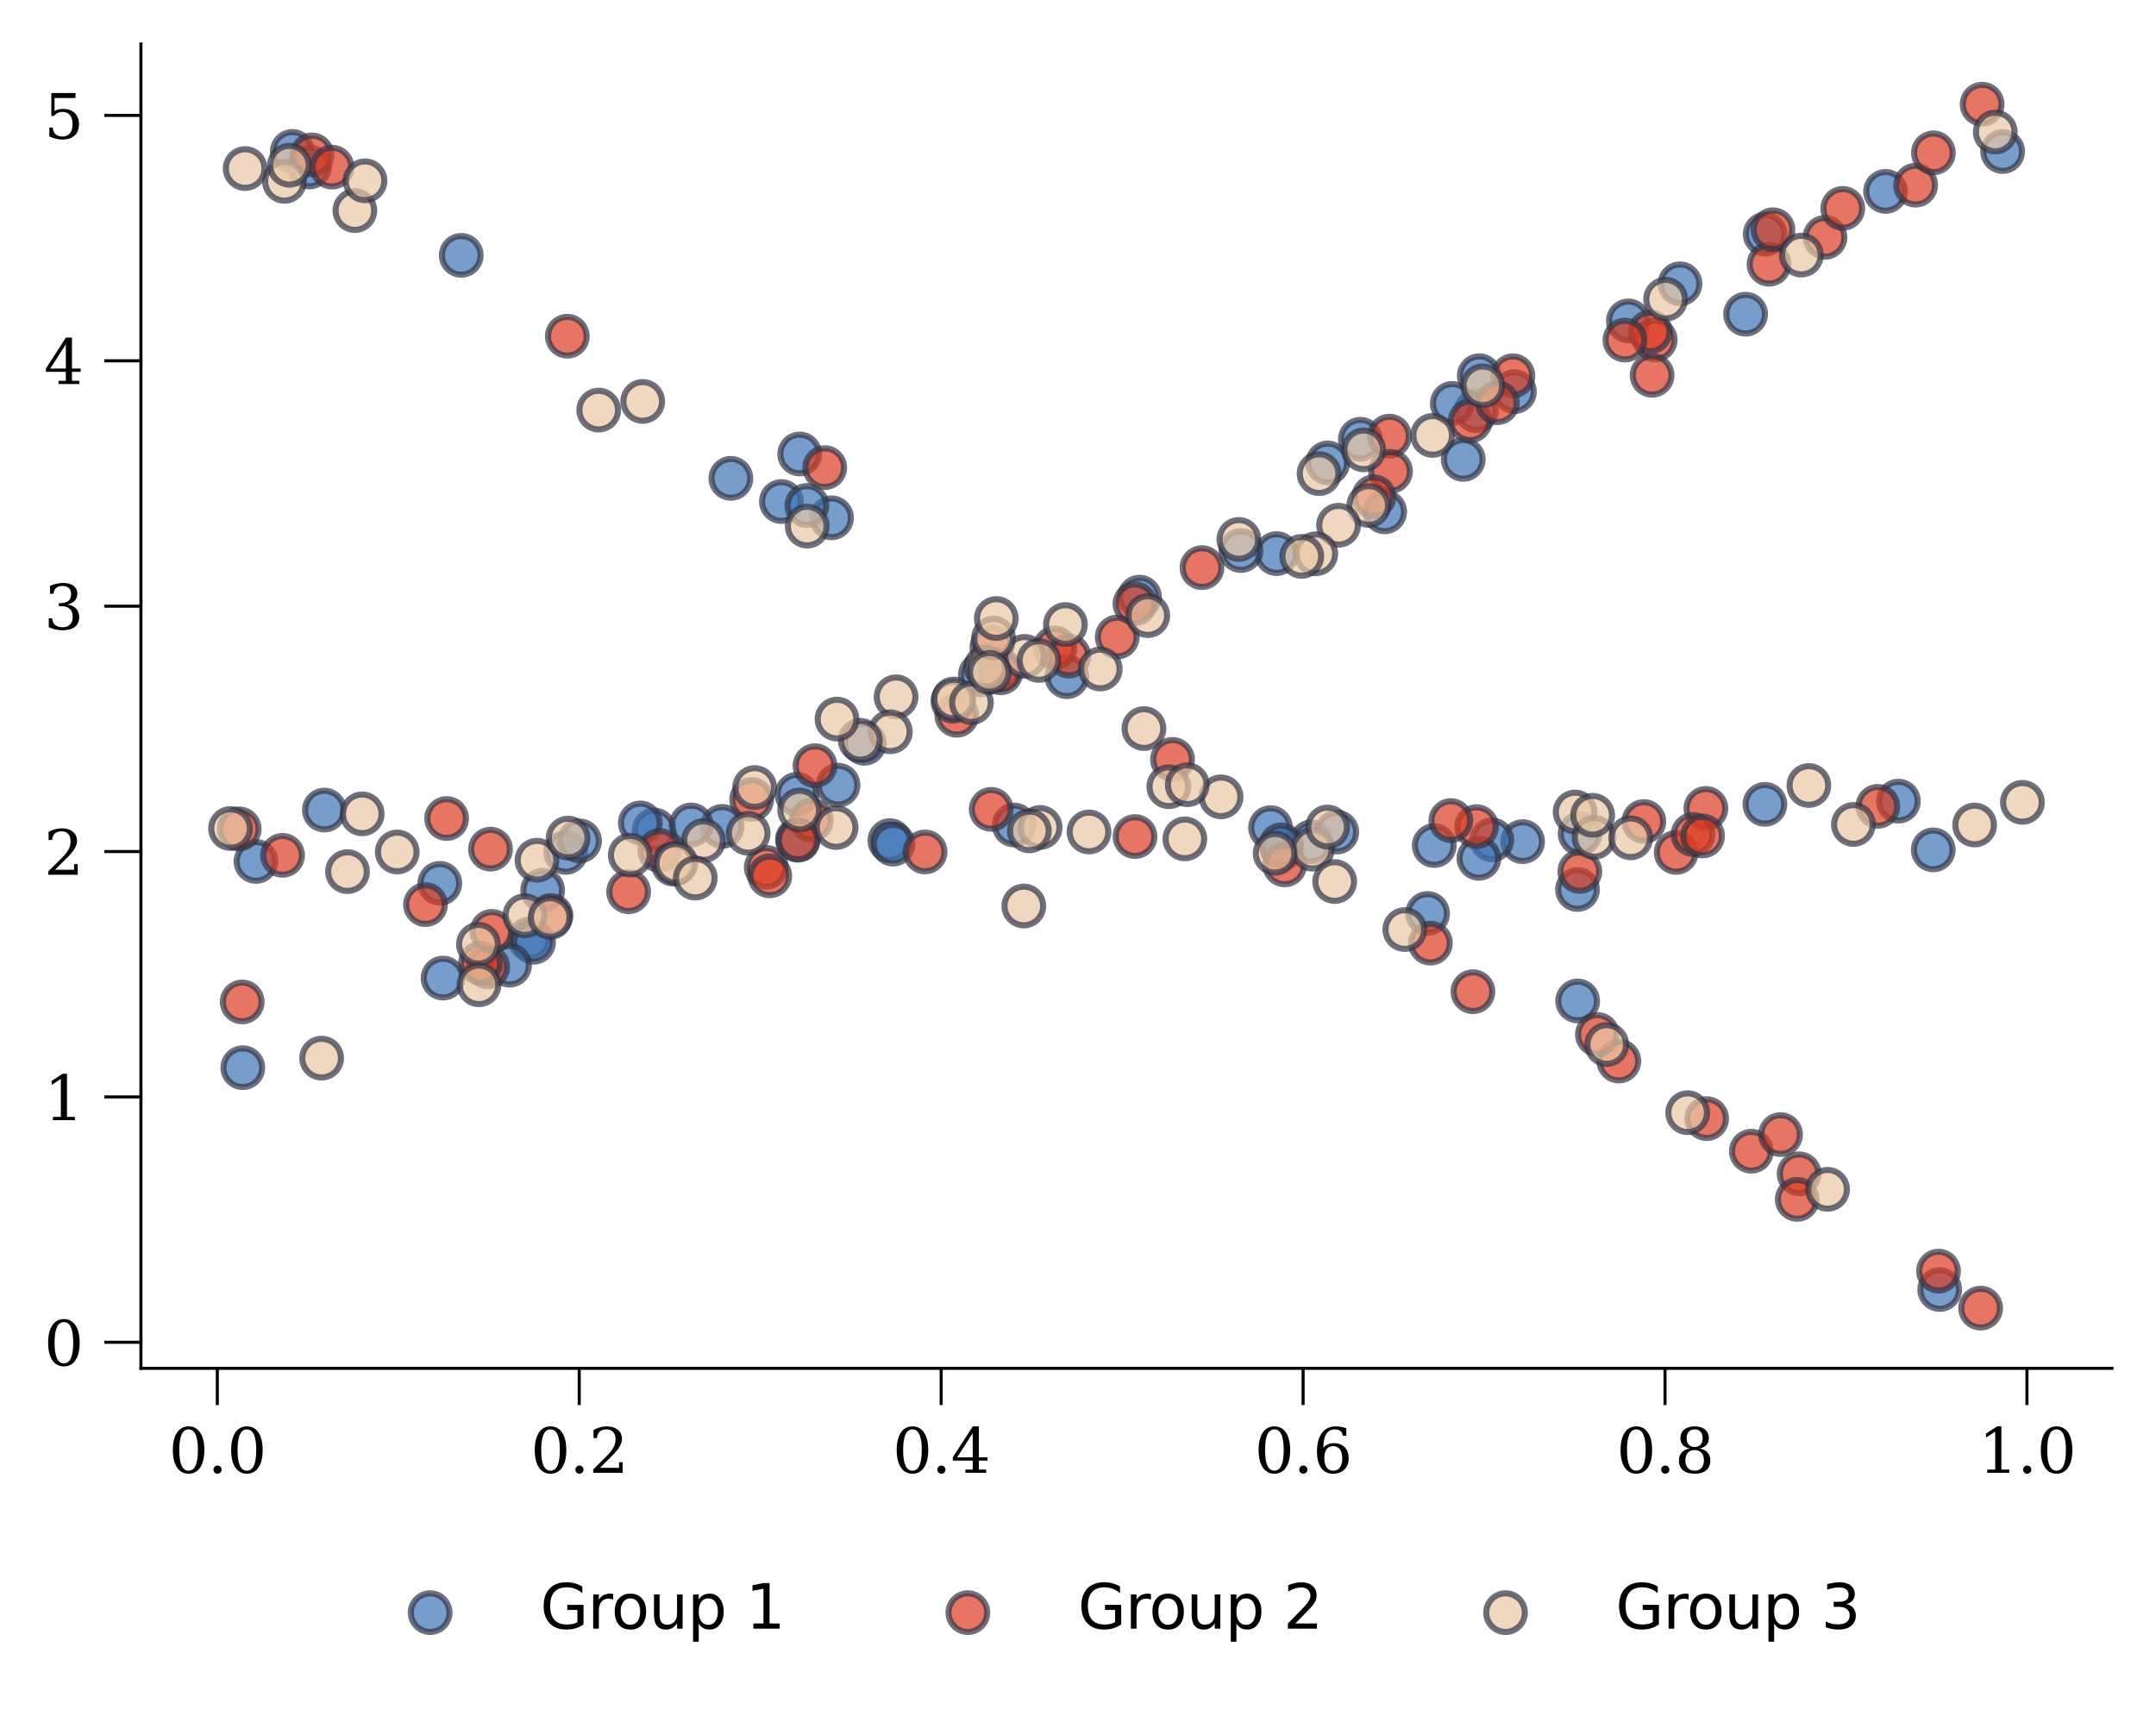 <?xml version="1.0" encoding="utf-8" standalone="no"?>
<!DOCTYPE svg PUBLIC "-//W3C//DTD SVG 1.1//EN"
  "http://www.w3.org/Graphics/SVG/1.1/DTD/svg11.dtd">
<svg xmlns:xlink="http://www.w3.org/1999/xlink" width="352.772pt" height="279.792pt" viewBox="0 0 352.772 279.792" xmlns="http://www.w3.org/2000/svg" version="1.1">
 <defs>
  <style type="text/css">*{stroke-linejoin: round; stroke-linecap: butt}</style>
 </defs>
 <g id="figure_1">
  <g id="patch_1">
   <path d="M 0 279.792 
L 352.772 279.792 
L 352.772 0 
L 0 0 
z
" style="fill: #ffffff"/>
  </g>
  <g id="axes_1">
   <g id="patch_2">
    <path d="M 23.062 223.909 
L 345.572 223.909 
L 345.572 7.2 
L 23.062 7.2 
z
" style="fill: #ffffff"/>
   </g>
   <g id="PathCollection_1">
    <defs>
     <path id="m7d9bb4c8de" d="M 0 3.162 
C 0.839 3.162 1.643 2.829 2.236 2.236 
C 2.829 1.643 3.162 0.839 3.162 0 
C 3.162 -0.839 2.829 -1.643 2.236 -2.236 
C 1.643 -2.829 0.839 -3.162 0 -3.162 
C -0.839 -3.162 -1.643 -2.829 -2.236 -2.236 
C -2.829 -1.643 -3.162 -0.839 -3.162 0 
C -3.162 0.839 -2.829 1.643 -2.236 2.236 
C -1.643 2.829 -0.839 3.162 0 3.162 
z
" style="stroke: #333446; stroke-opacity: 0.7"/>
    </defs>
    <g clip-path="url(#p793e71a69a)">
     <use xlink:href="#m7d9bb4c8de" x="39.728" y="174.714" style="fill: #3d74b6; fill-opacity: 0.7; stroke: #333446; stroke-opacity: 0.7"/>
     <use xlink:href="#m7d9bb4c8de" x="241.573" y="67.212" style="fill: #3d74b6; fill-opacity: 0.7; stroke: #333446; stroke-opacity: 0.7"/>
     <use xlink:href="#m7d9bb4c8de" x="88.792" y="145.679" style="fill: #3d74b6; fill-opacity: 0.7; stroke: #333446; stroke-opacity: 0.7"/>
     <use xlink:href="#m7d9bb4c8de" x="86.664" y="153.622" style="fill: #3d74b6; fill-opacity: 0.7; stroke: #333446; stroke-opacity: 0.7"/>
     <use xlink:href="#m7d9bb4c8de" x="107.04" y="135.809" style="fill: #3d74b6; fill-opacity: 0.7; stroke: #333446; stroke-opacity: 0.7"/>
     <use xlink:href="#m7d9bb4c8de" x="130.402" y="129.968" style="fill: #3d74b6; fill-opacity: 0.7; stroke: #333446; stroke-opacity: 0.7"/>
     <use xlink:href="#m7d9bb4c8de" x="141.415" y="121.626" style="fill: #3d74b6; fill-opacity: 0.7; stroke: #333446; stroke-opacity: 0.7"/>
     <use xlink:href="#m7d9bb4c8de" x="242.048" y="61.479" style="fill: #3d74b6; fill-opacity: 0.7; stroke: #333446; stroke-opacity: 0.7"/>
     <use xlink:href="#m7d9bb4c8de" x="274.888" y="46.439" style="fill: #3d74b6; fill-opacity: 0.7; stroke: #333446; stroke-opacity: 0.7"/>
     <use xlink:href="#m7d9bb4c8de" x="288.828" y="38.315" style="fill: #3d74b6; fill-opacity: 0.7; stroke: #333446; stroke-opacity: 0.7"/>
     <use xlink:href="#m7d9bb4c8de" x="208.878" y="90.586" style="fill: #3d74b6; fill-opacity: 0.7; stroke: #333446; stroke-opacity: 0.7"/>
     <use xlink:href="#m7d9bb4c8de" x="308.523" y="31.319" style="fill: #3d74b6; fill-opacity: 0.7; stroke: #333446; stroke-opacity: 0.7"/>
     <use xlink:href="#m7d9bb4c8de" x="118.165" y="135.23" style="fill: #3d74b6; fill-opacity: 0.7; stroke: #333446; stroke-opacity: 0.7"/>
     <use xlink:href="#m7d9bb4c8de" x="237.631" y="66.01" style="fill: #3d74b6; fill-opacity: 0.7; stroke: #333446; stroke-opacity: 0.7"/>
     <use xlink:href="#m7d9bb4c8de" x="137.126" y="128.478" style="fill: #3d74b6; fill-opacity: 0.7; stroke: #333446; stroke-opacity: 0.7"/>
     <use xlink:href="#m7d9bb4c8de" x="266.439" y="52.513" style="fill: #3d74b6; fill-opacity: 0.7; stroke: #333446; stroke-opacity: 0.7"/>
     <use xlink:href="#m7d9bb4c8de" x="87.295" y="154.193" style="fill: #3d74b6; fill-opacity: 0.7; stroke: #333446; stroke-opacity: 0.7"/>
     <use xlink:href="#m7d9bb4c8de" x="247.793" y="64.088" style="fill: #3d74b6; fill-opacity: 0.7; stroke: #333446; stroke-opacity: 0.7"/>
     <use xlink:href="#m7d9bb4c8de" x="239.421" y="75.17" style="fill: #3d74b6; fill-opacity: 0.7; stroke: #333446; stroke-opacity: 0.7"/>
     <use xlink:href="#m7d9bb4c8de" x="222.587" y="71.88" style="fill: #3d74b6; fill-opacity: 0.7; stroke: #333446; stroke-opacity: 0.7"/>
     <use xlink:href="#m7d9bb4c8de" x="217.24" y="75.756" style="fill: #3d74b6; fill-opacity: 0.7; stroke: #333446; stroke-opacity: 0.7"/>
     <use xlink:href="#m7d9bb4c8de" x="83.379" y="157.935" style="fill: #3d74b6; fill-opacity: 0.7; stroke: #333446; stroke-opacity: 0.7"/>
     <use xlink:href="#m7d9bb4c8de" x="113.098" y="134.992" style="fill: #3d74b6; fill-opacity: 0.7; stroke: #333446; stroke-opacity: 0.7"/>
     <use xlink:href="#m7d9bb4c8de" x="285.622" y="51.413" style="fill: #3d74b6; fill-opacity: 0.7; stroke: #333446; stroke-opacity: 0.7"/>
     <use xlink:href="#m7d9bb4c8de" x="186.453" y="97.719" style="fill: #3d74b6; fill-opacity: 0.7; stroke: #333446; stroke-opacity: 0.7"/>
     <use xlink:href="#m7d9bb4c8de" x="72.494" y="160.048" style="fill: #3d74b6; fill-opacity: 0.7; stroke: #333446; stroke-opacity: 0.7"/>
     <use xlink:href="#m7d9bb4c8de" x="327.682" y="24.796" style="fill: #3d74b6; fill-opacity: 0.7; stroke: #333446; stroke-opacity: 0.7"/>
     <use xlink:href="#m7d9bb4c8de" x="226.567" y="83.753" style="fill: #3d74b6; fill-opacity: 0.7; stroke: #333446; stroke-opacity: 0.7"/>
     <use xlink:href="#m7d9bb4c8de" x="203.049" y="90.089" style="fill: #3d74b6; fill-opacity: 0.7; stroke: #333446; stroke-opacity: 0.7"/>
     <use xlink:href="#m7d9bb4c8de" x="119.589" y="78.274" style="fill: #3d74b6; fill-opacity: 0.7; stroke: #333446; stroke-opacity: 0.7"/>
     <use xlink:href="#m7d9bb4c8de" x="136.057" y="84.734" style="fill: #3d74b6; fill-opacity: 0.7; stroke: #333446; stroke-opacity: 0.7"/>
     <use xlink:href="#m7d9bb4c8de" x="127.851" y="82.07" style="fill: #3d74b6; fill-opacity: 0.7; stroke: #333446; stroke-opacity: 0.7"/>
     <use xlink:href="#m7d9bb4c8de" x="233.587" y="149.48" style="fill: #3d74b6; fill-opacity: 0.7; stroke: #333446; stroke-opacity: 0.7"/>
     <use xlink:href="#m7d9bb4c8de" x="132.028" y="82.715" style="fill: #3d74b6; fill-opacity: 0.7; stroke: #333446; stroke-opacity: 0.7"/>
     <use xlink:href="#m7d9bb4c8de" x="258.138" y="163.795" style="fill: #3d74b6; fill-opacity: 0.7; stroke: #333446; stroke-opacity: 0.7"/>
     <use xlink:href="#m7d9bb4c8de" x="174.569" y="110.735" style="fill: #3d74b6; fill-opacity: 0.7; stroke: #333446; stroke-opacity: 0.7"/>
     <use xlink:href="#m7d9bb4c8de" x="47.836" y="24.781" style="fill: #3d74b6; fill-opacity: 0.7; stroke: #333446; stroke-opacity: 0.7"/>
     <use xlink:href="#m7d9bb4c8de" x="130.849" y="74.289" style="fill: #3d74b6; fill-opacity: 0.7; stroke: #333446; stroke-opacity: 0.7"/>
     <use xlink:href="#m7d9bb4c8de" x="75.467" y="41.786" style="fill: #3d74b6; fill-opacity: 0.7; stroke: #333446; stroke-opacity: 0.7"/>
     <use xlink:href="#m7d9bb4c8de" x="163.577" y="109.614" style="fill: #3d74b6; fill-opacity: 0.7; stroke: #333446; stroke-opacity: 0.7"/>
     <use xlink:href="#m7d9bb4c8de" x="317.378" y="211.013" style="fill: #3d74b6; fill-opacity: 0.7; stroke: #333446; stroke-opacity: 0.7"/>
     <use xlink:href="#m7d9bb4c8de" x="50.63" y="27.323" style="fill: #3d74b6; fill-opacity: 0.7; stroke: #333446; stroke-opacity: 0.7"/>
     <use xlink:href="#m7d9bb4c8de" x="160.409" y="110.411" style="fill: #3d74b6; fill-opacity: 0.7; stroke: #333446; stroke-opacity: 0.7"/>
     <use xlink:href="#m7d9bb4c8de" x="53.077" y="132.555" style="fill: #3d74b6; fill-opacity: 0.7; stroke: #333446; stroke-opacity: 0.7"/>
     <use xlink:href="#m7d9bb4c8de" x="316.322" y="139.071" style="fill: #3d74b6; fill-opacity: 0.7; stroke: #333446; stroke-opacity: 0.7"/>
     <use xlink:href="#m7d9bb4c8de" x="92.571" y="139.482" style="fill: #3d74b6; fill-opacity: 0.7; stroke: #333446; stroke-opacity: 0.7"/>
     <use xlink:href="#m7d9bb4c8de" x="209.772" y="138.817" style="fill: #3d74b6; fill-opacity: 0.7; stroke: #333446; stroke-opacity: 0.7"/>
     <use xlink:href="#m7d9bb4c8de" x="288.779" y="131.619" style="fill: #3d74b6; fill-opacity: 0.7; stroke: #333446; stroke-opacity: 0.7"/>
     <use xlink:href="#m7d9bb4c8de" x="214.6" y="137.759" style="fill: #3d74b6; fill-opacity: 0.7; stroke: #333446; stroke-opacity: 0.7"/>
     <use xlink:href="#m7d9bb4c8de" x="71.962" y="144.549" style="fill: #3d74b6; fill-opacity: 0.7; stroke: #333446; stroke-opacity: 0.7"/>
     <use xlink:href="#m7d9bb4c8de" x="249.135" y="137.721" style="fill: #3d74b6; fill-opacity: 0.7; stroke: #333446; stroke-opacity: 0.7"/>
     <use xlink:href="#m7d9bb4c8de" x="165.943" y="135.003" style="fill: #3d74b6; fill-opacity: 0.7; stroke: #333446; stroke-opacity: 0.7"/>
     <use xlink:href="#m7d9bb4c8de" x="94.829" y="137.604" style="fill: #3d74b6; fill-opacity: 0.7; stroke: #333446; stroke-opacity: 0.7"/>
     <use xlink:href="#m7d9bb4c8de" x="41.884" y="140.959" style="fill: #3d74b6; fill-opacity: 0.7; stroke: #333446; stroke-opacity: 0.7"/>
     <use xlink:href="#m7d9bb4c8de" x="207.896" y="135.432" style="fill: #3d74b6; fill-opacity: 0.7; stroke: #333446; stroke-opacity: 0.7"/>
     <use xlink:href="#m7d9bb4c8de" x="310.619" y="131.096" style="fill: #3d74b6; fill-opacity: 0.7; stroke: #333446; stroke-opacity: 0.7"/>
     <use xlink:href="#m7d9bb4c8de" x="209.625" y="138.247" style="fill: #3d74b6; fill-opacity: 0.7; stroke: #333446; stroke-opacity: 0.7"/>
     <use xlink:href="#m7d9bb4c8de" x="145.603" y="137.554" style="fill: #3d74b6; fill-opacity: 0.7; stroke: #333446; stroke-opacity: 0.7"/>
     <use xlink:href="#m7d9bb4c8de" x="258.541" y="136.399" style="fill: #3d74b6; fill-opacity: 0.7; stroke: #333446; stroke-opacity: 0.7"/>
     <use xlink:href="#m7d9bb4c8de" x="258.118" y="145.554" style="fill: #3d74b6; fill-opacity: 0.7; stroke: #333446; stroke-opacity: 0.7"/>
     <use xlink:href="#m7d9bb4c8de" x="234.676" y="138.357" style="fill: #3d74b6; fill-opacity: 0.7; stroke: #333446; stroke-opacity: 0.7"/>
     <use xlink:href="#m7d9bb4c8de" x="244.104" y="137.433" style="fill: #3d74b6; fill-opacity: 0.7; stroke: #333446; stroke-opacity: 0.7"/>
     <use xlink:href="#m7d9bb4c8de" x="241.982" y="140.453" style="fill: #3d74b6; fill-opacity: 0.7; stroke: #333446; stroke-opacity: 0.7"/>
     <use xlink:href="#m7d9bb4c8de" x="218.724" y="136.157" style="fill: #3d74b6; fill-opacity: 0.7; stroke: #333446; stroke-opacity: 0.7"/>
     <use xlink:href="#m7d9bb4c8de" x="104.774" y="134.661" style="fill: #3d74b6; fill-opacity: 0.7; stroke: #333446; stroke-opacity: 0.7"/>
     <use xlink:href="#m7d9bb4c8de" x="130.475" y="137.413" style="fill: #3d74b6; fill-opacity: 0.7; stroke: #333446; stroke-opacity: 0.7"/>
     <use xlink:href="#m7d9bb4c8de" x="146.122" y="138.125" style="fill: #3d74b6; fill-opacity: 0.7; stroke: #333446; stroke-opacity: 0.7"/>
    </g>
   </g>
   <g id="PathCollection_2">
    <defs>
     <path id="mb0869b7737" d="M 0 3.162 
C 0.839 3.162 1.643 2.829 2.236 2.236 
C 2.829 1.643 3.162 0.839 3.162 0 
C 3.162 -0.839 2.829 -1.643 2.236 -2.236 
C 1.643 -2.829 0.839 -3.162 0 -3.162 
C -0.839 -3.162 -1.643 -2.829 -2.236 -2.236 
C -2.829 -1.643 -3.162 -0.839 -3.162 0 
C -3.162 0.839 -2.829 1.643 -2.236 2.236 
C -1.643 2.829 -0.839 3.162 0 3.162 
z
" style="stroke: #333446; stroke-opacity: 0.7"/>
    </defs>
    <g clip-path="url(#p793e71a69a)">
     <use xlink:href="#mb0869b7737" x="247.548" y="61.493" style="fill: #dc3c22; fill-opacity: 0.7; stroke: #333446; stroke-opacity: 0.7"/>
     <use xlink:href="#mb0869b7737" x="270.832" y="55.603" style="fill: #dc3c22; fill-opacity: 0.7; stroke: #333446; stroke-opacity: 0.7"/>
     <use xlink:href="#mb0869b7737" x="185.703" y="98.788" style="fill: #dc3c22; fill-opacity: 0.7; stroke: #333446; stroke-opacity: 0.7"/>
     <use xlink:href="#mb0869b7737" x="270.015" y="54.296" style="fill: #dc3c22; fill-opacity: 0.7; stroke: #333446; stroke-opacity: 0.7"/>
     <use xlink:href="#mb0869b7737" x="265.878" y="55.646" style="fill: #dc3c22; fill-opacity: 0.7; stroke: #333446; stroke-opacity: 0.7"/>
     <use xlink:href="#mb0869b7737" x="227.362" y="71.37" style="fill: #dc3c22; fill-opacity: 0.7; stroke: #333446; stroke-opacity: 0.7"/>
     <use xlink:href="#mb0869b7737" x="156.553" y="117.041" style="fill: #dc3c22; fill-opacity: 0.7; stroke: #333446; stroke-opacity: 0.7"/>
     <use xlink:href="#mb0869b7737" x="324.321" y="17.05" style="fill: #dc3c22; fill-opacity: 0.7; stroke: #333446; stroke-opacity: 0.7"/>
     <use xlink:href="#mb0869b7737" x="289.458" y="43.234" style="fill: #dc3c22; fill-opacity: 0.7; stroke: #333446; stroke-opacity: 0.7"/>
     <use xlink:href="#mb0869b7737" x="270.322" y="61.412" style="fill: #dc3c22; fill-opacity: 0.7; stroke: #333446; stroke-opacity: 0.7"/>
     <use xlink:href="#mb0869b7737" x="163.749" y="110.091" style="fill: #dc3c22; fill-opacity: 0.7; stroke: #333446; stroke-opacity: 0.7"/>
     <use xlink:href="#mb0869b7737" x="133.351" y="125.295" style="fill: #dc3c22; fill-opacity: 0.7; stroke: #333446; stroke-opacity: 0.7"/>
     <use xlink:href="#mb0869b7737" x="122.991" y="130.817" style="fill: #dc3c22; fill-opacity: 0.7; stroke: #333446; stroke-opacity: 0.7"/>
     <use xlink:href="#mb0869b7737" x="196.671" y="92.883" style="fill: #dc3c22; fill-opacity: 0.7; stroke: #333446; stroke-opacity: 0.7"/>
     <use xlink:href="#mb0869b7737" x="298.609" y="38.838" style="fill: #dc3c22; fill-opacity: 0.7; stroke: #333446; stroke-opacity: 0.7"/>
     <use xlink:href="#mb0869b7737" x="90.152" y="149.811" style="fill: #dc3c22; fill-opacity: 0.7; stroke: #333446; stroke-opacity: 0.7"/>
     <use xlink:href="#mb0869b7737" x="301.516" y="34.102" style="fill: #dc3c22; fill-opacity: 0.7; stroke: #333446; stroke-opacity: 0.7"/>
     <use xlink:href="#mb0869b7737" x="39.631" y="163.951" style="fill: #dc3c22; fill-opacity: 0.7; stroke: #333446; stroke-opacity: 0.7"/>
     <use xlink:href="#mb0869b7737" x="313.442" y="30.293" style="fill: #dc3c22; fill-opacity: 0.7; stroke: #333446; stroke-opacity: 0.7"/>
     <use xlink:href="#mb0869b7737" x="240.565" y="68.858" style="fill: #dc3c22; fill-opacity: 0.7; stroke: #333446; stroke-opacity: 0.7"/>
     <use xlink:href="#mb0869b7737" x="102.858" y="145.916" style="fill: #dc3c22; fill-opacity: 0.7; stroke: #333446; stroke-opacity: 0.7"/>
     <use xlink:href="#mb0869b7737" x="244.993" y="65.898" style="fill: #dc3c22; fill-opacity: 0.7; stroke: #333446; stroke-opacity: 0.7"/>
     <use xlink:href="#mb0869b7737" x="227.522" y="77.135" style="fill: #dc3c22; fill-opacity: 0.7; stroke: #333446; stroke-opacity: 0.7"/>
     <use xlink:href="#mb0869b7737" x="79.806" y="158.222" style="fill: #dc3c22; fill-opacity: 0.7; stroke: #333446; stroke-opacity: 0.7"/>
     <use xlink:href="#mb0869b7737" x="172.603" y="106.039" style="fill: #dc3c22; fill-opacity: 0.7; stroke: #333446; stroke-opacity: 0.7"/>
     <use xlink:href="#mb0869b7737" x="182.804" y="104.24" style="fill: #dc3c22; fill-opacity: 0.7; stroke: #333446; stroke-opacity: 0.7"/>
     <use xlink:href="#mb0869b7737" x="78.628" y="157.617" style="fill: #dc3c22; fill-opacity: 0.7; stroke: #333446; stroke-opacity: 0.7"/>
     <use xlink:href="#mb0869b7737" x="290.1" y="37.598" style="fill: #dc3c22; fill-opacity: 0.7; stroke: #333446; stroke-opacity: 0.7"/>
     <use xlink:href="#mb0869b7737" x="174.897" y="107.359" style="fill: #dc3c22; fill-opacity: 0.7; stroke: #333446; stroke-opacity: 0.7"/>
     <use xlink:href="#mb0869b7737" x="316.349" y="25.014" style="fill: #dc3c22; fill-opacity: 0.7; stroke: #333446; stroke-opacity: 0.7"/>
     <use xlink:href="#mb0869b7737" x="80.481" y="152.407" style="fill: #dc3c22; fill-opacity: 0.7; stroke: #333446; stroke-opacity: 0.7"/>
     <use xlink:href="#mb0869b7737" x="224.802" y="81.291" style="fill: #dc3c22; fill-opacity: 0.7; stroke: #333446; stroke-opacity: 0.7"/>
     <use xlink:href="#mb0869b7737" x="162.298" y="105.86" style="fill: #dc3c22; fill-opacity: 0.7; stroke: #333446; stroke-opacity: 0.7"/>
     <use xlink:href="#mb0869b7737" x="294.386" y="192.077" style="fill: #dc3c22; fill-opacity: 0.7; stroke: #333446; stroke-opacity: 0.7"/>
     <use xlink:href="#mb0869b7737" x="317.189" y="208" style="fill: #dc3c22; fill-opacity: 0.7; stroke: #333446; stroke-opacity: 0.7"/>
     <use xlink:href="#mb0869b7737" x="191.852" y="124.27" style="fill: #dc3c22; fill-opacity: 0.7; stroke: #333446; stroke-opacity: 0.7"/>
     <use xlink:href="#mb0869b7737" x="324.078" y="214.058" style="fill: #dc3c22; fill-opacity: 0.7; stroke: #333446; stroke-opacity: 0.7"/>
     <use xlink:href="#mb0869b7737" x="264.88" y="173.628" style="fill: #dc3c22; fill-opacity: 0.7; stroke: #333446; stroke-opacity: 0.7"/>
     <use xlink:href="#mb0869b7737" x="261.372" y="169.282" style="fill: #dc3c22; fill-opacity: 0.7; stroke: #333446; stroke-opacity: 0.7"/>
     <use xlink:href="#mb0869b7737" x="241.007" y="162.28" style="fill: #dc3c22; fill-opacity: 0.7; stroke: #333446; stroke-opacity: 0.7"/>
     <use xlink:href="#mb0869b7737" x="234.047" y="154.33" style="fill: #dc3c22; fill-opacity: 0.7; stroke: #333446; stroke-opacity: 0.7"/>
     <use xlink:href="#mb0869b7737" x="92.826" y="55.018" style="fill: #dc3c22; fill-opacity: 0.7; stroke: #333446; stroke-opacity: 0.7"/>
     <use xlink:href="#mb0869b7737" x="134.946" y="76.524" style="fill: #dc3c22; fill-opacity: 0.7; stroke: #333446; stroke-opacity: 0.7"/>
     <use xlink:href="#mb0869b7737" x="51.045" y="25.353" style="fill: #dc3c22; fill-opacity: 0.7; stroke: #333446; stroke-opacity: 0.7"/>
     <use xlink:href="#mb0869b7737" x="286.561" y="188.382" style="fill: #dc3c22; fill-opacity: 0.7; stroke: #333446; stroke-opacity: 0.7"/>
     <use xlink:href="#mb0869b7737" x="294.073" y="196.263" style="fill: #dc3c22; fill-opacity: 0.7; stroke: #333446; stroke-opacity: 0.7"/>
     <use xlink:href="#mb0869b7737" x="279.248" y="183.048" style="fill: #dc3c22; fill-opacity: 0.7; stroke: #333446; stroke-opacity: 0.7"/>
     <use xlink:href="#mb0869b7737" x="54.311" y="27.348" style="fill: #dc3c22; fill-opacity: 0.7; stroke: #333446; stroke-opacity: 0.7"/>
     <use xlink:href="#mb0869b7737" x="291.337" y="185.657" style="fill: #dc3c22; fill-opacity: 0.7; stroke: #333446; stroke-opacity: 0.7"/>
     <use xlink:href="#mb0869b7737" x="258.498" y="142.603" style="fill: #dc3c22; fill-opacity: 0.7; stroke: #333446; stroke-opacity: 0.7"/>
     <use xlink:href="#mb0869b7737" x="132.752" y="134.213" style="fill: #dc3c22; fill-opacity: 0.7; stroke: #333446; stroke-opacity: 0.7"/>
     <use xlink:href="#mb0869b7737" x="307.261" y="131.944" style="fill: #dc3c22; fill-opacity: 0.7; stroke: #333446; stroke-opacity: 0.7"/>
     <use xlink:href="#mb0869b7737" x="279.123" y="132.287" style="fill: #dc3c22; fill-opacity: 0.7; stroke: #333446; stroke-opacity: 0.7"/>
     <use xlink:href="#mb0869b7737" x="130.6" y="137.493" style="fill: #dc3c22; fill-opacity: 0.7; stroke: #333446; stroke-opacity: 0.7"/>
     <use xlink:href="#mb0869b7737" x="73.082" y="133.938" style="fill: #dc3c22; fill-opacity: 0.7; stroke: #333446; stroke-opacity: 0.7"/>
     <use xlink:href="#mb0869b7737" x="210.203" y="141.529" style="fill: #dc3c22; fill-opacity: 0.7; stroke: #333446; stroke-opacity: 0.7"/>
     <use xlink:href="#mb0869b7737" x="46.235" y="139.965" style="fill: #dc3c22; fill-opacity: 0.7; stroke: #333446; stroke-opacity: 0.7"/>
     <use xlink:href="#mb0869b7737" x="268.973" y="134.433" style="fill: #dc3c22; fill-opacity: 0.7; stroke: #333446; stroke-opacity: 0.7"/>
     <use xlink:href="#mb0869b7737" x="39.137" y="135.64" style="fill: #dc3c22; fill-opacity: 0.7; stroke: #333446; stroke-opacity: 0.7"/>
     <use xlink:href="#mb0869b7737" x="125.376" y="141.935" style="fill: #dc3c22; fill-opacity: 0.7; stroke: #333446; stroke-opacity: 0.7"/>
     <use xlink:href="#mb0869b7737" x="185.714" y="136.891" style="fill: #dc3c22; fill-opacity: 0.7; stroke: #333446; stroke-opacity: 0.7"/>
     <use xlink:href="#mb0869b7737" x="125.952" y="143.319" style="fill: #dc3c22; fill-opacity: 0.7; stroke: #333446; stroke-opacity: 0.7"/>
     <use xlink:href="#mb0869b7737" x="107.937" y="139.164" style="fill: #dc3c22; fill-opacity: 0.7; stroke: #333446; stroke-opacity: 0.7"/>
     <use xlink:href="#mb0869b7737" x="241.597" y="135.274" style="fill: #dc3c22; fill-opacity: 0.7; stroke: #333446; stroke-opacity: 0.7"/>
     <use xlink:href="#mb0869b7737" x="274.262" y="139.48" style="fill: #dc3c22; fill-opacity: 0.7; stroke: #333446; stroke-opacity: 0.7"/>
     <use xlink:href="#mb0869b7737" x="237.392" y="134.277" style="fill: #dc3c22; fill-opacity: 0.7; stroke: #333446; stroke-opacity: 0.7"/>
     <use xlink:href="#mb0869b7737" x="80.261" y="138.953" style="fill: #dc3c22; fill-opacity: 0.7; stroke: #333446; stroke-opacity: 0.7"/>
     <use xlink:href="#mb0869b7737" x="151.36" y="139.409" style="fill: #dc3c22; fill-opacity: 0.7; stroke: #333446; stroke-opacity: 0.7"/>
     <use xlink:href="#mb0869b7737" x="277.02" y="136.553" style="fill: #dc3c22; fill-opacity: 0.7; stroke: #333446; stroke-opacity: 0.7"/>
     <use xlink:href="#mb0869b7737" x="162.188" y="132.443" style="fill: #dc3c22; fill-opacity: 0.7; stroke: #333446; stroke-opacity: 0.7"/>
     <use xlink:href="#mb0869b7737" x="69.617" y="148.026" style="fill: #dc3c22; fill-opacity: 0.7; stroke: #333446; stroke-opacity: 0.7"/>
     <use xlink:href="#mb0869b7737" x="278.58" y="136.8" style="fill: #dc3c22; fill-opacity: 0.7; stroke: #333446; stroke-opacity: 0.7"/>
    </g>
   </g>
   <g id="PathCollection_3">
    <defs>
     <path id="m38f141b8b9" d="M 0 3.162 
C 0.839 3.162 1.643 2.829 2.236 2.236 
C 2.829 1.643 3.162 0.839 3.162 0 
C 3.162 -0.839 2.829 -1.643 2.236 -2.236 
C 1.643 -2.829 0.839 -3.162 0 -3.162 
C -0.839 -3.162 -1.643 -2.829 -2.236 -2.236 
C -2.829 -1.643 -3.162 -0.839 -3.162 0 
C -3.162 0.839 -2.829 1.643 -2.236 2.236 
C -1.643 2.829 -0.839 3.162 0 3.162 
z
" style="stroke: #333446; stroke-opacity: 0.7"/>
    </defs>
    <g clip-path="url(#p793e71a69a)">
     <use xlink:href="#m38f141b8b9" x="78.287" y="154.511" style="fill: #eac8a6; fill-opacity: 0.7; stroke: #333446; stroke-opacity: 0.7"/>
     <use xlink:href="#m38f141b8b9" x="202.704" y="88.27" style="fill: #eac8a6; fill-opacity: 0.7; stroke: #333446; stroke-opacity: 0.7"/>
     <use xlink:href="#m38f141b8b9" x="155.916" y="114.741" style="fill: #eac8a6; fill-opacity: 0.7; stroke: #333446; stroke-opacity: 0.7"/>
     <use xlink:href="#m38f141b8b9" x="130.847" y="132.552" style="fill: #eac8a6; fill-opacity: 0.7; stroke: #333446; stroke-opacity: 0.7"/>
     <use xlink:href="#m38f141b8b9" x="156.046" y="114.38" style="fill: #eac8a6; fill-opacity: 0.7; stroke: #333446; stroke-opacity: 0.7"/>
     <use xlink:href="#m38f141b8b9" x="326.473" y="21.597" style="fill: #eac8a6; fill-opacity: 0.7; stroke: #333446; stroke-opacity: 0.7"/>
     <use xlink:href="#m38f141b8b9" x="223.967" y="82.716" style="fill: #eac8a6; fill-opacity: 0.7; stroke: #333446; stroke-opacity: 0.7"/>
     <use xlink:href="#m38f141b8b9" x="146.62" y="114.024" style="fill: #eac8a6; fill-opacity: 0.7; stroke: #333446; stroke-opacity: 0.7"/>
     <use xlink:href="#m38f141b8b9" x="219.016" y="85.949" style="fill: #eac8a6; fill-opacity: 0.7; stroke: #333446; stroke-opacity: 0.7"/>
     <use xlink:href="#m38f141b8b9" x="110.183" y="141.397" style="fill: #eac8a6; fill-opacity: 0.7; stroke: #333446; stroke-opacity: 0.7"/>
     <use xlink:href="#m38f141b8b9" x="115.103" y="137.558" style="fill: #eac8a6; fill-opacity: 0.7; stroke: #333446; stroke-opacity: 0.7"/>
     <use xlink:href="#m38f141b8b9" x="180.03" y="109.471" style="fill: #eac8a6; fill-opacity: 0.7; stroke: #333446; stroke-opacity: 0.7"/>
     <use xlink:href="#m38f141b8b9" x="167.651" y="107.413" style="fill: #eac8a6; fill-opacity: 0.7; stroke: #333446; stroke-opacity: 0.7"/>
     <use xlink:href="#m38f141b8b9" x="215.831" y="77.501" style="fill: #eac8a6; fill-opacity: 0.7; stroke: #333446; stroke-opacity: 0.7"/>
     <use xlink:href="#m38f141b8b9" x="103.127" y="139.93" style="fill: #eac8a6; fill-opacity: 0.7; stroke: #333446; stroke-opacity: 0.7"/>
     <use xlink:href="#m38f141b8b9" x="158.948" y="114.977" style="fill: #eac8a6; fill-opacity: 0.7; stroke: #333446; stroke-opacity: 0.7"/>
     <use xlink:href="#m38f141b8b9" x="136.808" y="135.411" style="fill: #eac8a6; fill-opacity: 0.7; stroke: #333446; stroke-opacity: 0.7"/>
     <use xlink:href="#m38f141b8b9" x="78.371" y="161.145" style="fill: #eac8a6; fill-opacity: 0.7; stroke: #333446; stroke-opacity: 0.7"/>
     <use xlink:href="#m38f141b8b9" x="242.622" y="63.128" style="fill: #eac8a6; fill-opacity: 0.7; stroke: #333446; stroke-opacity: 0.7"/>
     <use xlink:href="#m38f141b8b9" x="110.586" y="141.258" style="fill: #eac8a6; fill-opacity: 0.7; stroke: #333446; stroke-opacity: 0.7"/>
     <use xlink:href="#m38f141b8b9" x="161.295" y="109.162" style="fill: #eac8a6; fill-opacity: 0.7; stroke: #333446; stroke-opacity: 0.7"/>
     <use xlink:href="#m38f141b8b9" x="145.682" y="119.747" style="fill: #eac8a6; fill-opacity: 0.7; stroke: #333446; stroke-opacity: 0.7"/>
     <use xlink:href="#m38f141b8b9" x="140.763" y="121.141" style="fill: #eac8a6; fill-opacity: 0.7; stroke: #333446; stroke-opacity: 0.7"/>
     <use xlink:href="#m38f141b8b9" x="52.627" y="173.149" style="fill: #eac8a6; fill-opacity: 0.7; stroke: #333446; stroke-opacity: 0.7"/>
     <use xlink:href="#m38f141b8b9" x="85.875" y="149.834" style="fill: #eac8a6; fill-opacity: 0.7; stroke: #333446; stroke-opacity: 0.7"/>
     <use xlink:href="#m38f141b8b9" x="187.804" y="100.734" style="fill: #eac8a6; fill-opacity: 0.7; stroke: #333446; stroke-opacity: 0.7"/>
     <use xlink:href="#m38f141b8b9" x="294.743" y="41.739" style="fill: #eac8a6; fill-opacity: 0.7; stroke: #333446; stroke-opacity: 0.7"/>
     <use xlink:href="#m38f141b8b9" x="90.024" y="150.136" style="fill: #eac8a6; fill-opacity: 0.7; stroke: #333446; stroke-opacity: 0.7"/>
     <use xlink:href="#m38f141b8b9" x="162.563" y="104.426" style="fill: #eac8a6; fill-opacity: 0.7; stroke: #333446; stroke-opacity: 0.7"/>
     <use xlink:href="#m38f141b8b9" x="136.953" y="117.671" style="fill: #eac8a6; fill-opacity: 0.7; stroke: #333446; stroke-opacity: 0.7"/>
     <use xlink:href="#m38f141b8b9" x="272.535" y="48.96" style="fill: #eac8a6; fill-opacity: 0.7; stroke: #333446; stroke-opacity: 0.7"/>
     <use xlink:href="#m38f141b8b9" x="161.884" y="110.022" style="fill: #eac8a6; fill-opacity: 0.7; stroke: #333446; stroke-opacity: 0.7"/>
     <use xlink:href="#m38f141b8b9" x="215.294" y="90.616" style="fill: #eac8a6; fill-opacity: 0.7; stroke: #333446; stroke-opacity: 0.7"/>
     <use xlink:href="#m38f141b8b9" x="123.482" y="128.868" style="fill: #eac8a6; fill-opacity: 0.7; stroke: #333446; stroke-opacity: 0.7"/>
     <use xlink:href="#m38f141b8b9" x="234.417" y="71.248" style="fill: #eac8a6; fill-opacity: 0.7; stroke: #333446; stroke-opacity: 0.7"/>
     <use xlink:href="#m38f141b8b9" x="223.128" y="73.606" style="fill: #eac8a6; fill-opacity: 0.7; stroke: #333446; stroke-opacity: 0.7"/>
     <use xlink:href="#m38f141b8b9" x="174.328" y="102.196" style="fill: #eac8a6; fill-opacity: 0.7; stroke: #333446; stroke-opacity: 0.7"/>
     <use xlink:href="#m38f141b8b9" x="213" y="91.041" style="fill: #eac8a6; fill-opacity: 0.7; stroke: #333446; stroke-opacity: 0.7"/>
     <use xlink:href="#m38f141b8b9" x="191.246" y="128.736" style="fill: #eac8a6; fill-opacity: 0.7; stroke: #333446; stroke-opacity: 0.7"/>
     <use xlink:href="#m38f141b8b9" x="58.066" y="34.459" style="fill: #eac8a6; fill-opacity: 0.7; stroke: #333446; stroke-opacity: 0.7"/>
     <use xlink:href="#m38f141b8b9" x="276.141" y="182.079" style="fill: #eac8a6; fill-opacity: 0.7; stroke: #333446; stroke-opacity: 0.7"/>
     <use xlink:href="#m38f141b8b9" x="199.793" y="130.391" style="fill: #eac8a6; fill-opacity: 0.7; stroke: #333446; stroke-opacity: 0.7"/>
     <use xlink:href="#m38f141b8b9" x="132.075" y="86.089" style="fill: #eac8a6; fill-opacity: 0.7; stroke: #333446; stroke-opacity: 0.7"/>
     <use xlink:href="#m38f141b8b9" x="299.035" y="194.617" style="fill: #eac8a6; fill-opacity: 0.7; stroke: #333446; stroke-opacity: 0.7"/>
     <use xlink:href="#m38f141b8b9" x="97.963" y="67.105" style="fill: #eac8a6; fill-opacity: 0.7; stroke: #333446; stroke-opacity: 0.7"/>
     <use xlink:href="#m38f141b8b9" x="46.544" y="29.672" style="fill: #eac8a6; fill-opacity: 0.7; stroke: #333446; stroke-opacity: 0.7"/>
     <use xlink:href="#m38f141b8b9" x="163.019" y="101.21" style="fill: #eac8a6; fill-opacity: 0.7; stroke: #333446; stroke-opacity: 0.7"/>
     <use xlink:href="#m38f141b8b9" x="262.899" y="170.923" style="fill: #eac8a6; fill-opacity: 0.7; stroke: #333446; stroke-opacity: 0.7"/>
     <use xlink:href="#m38f141b8b9" x="194.268" y="128.413" style="fill: #eac8a6; fill-opacity: 0.7; stroke: #333446; stroke-opacity: 0.7"/>
     <use xlink:href="#m38f141b8b9" x="47.358" y="27.036" style="fill: #eac8a6; fill-opacity: 0.7; stroke: #333446; stroke-opacity: 0.7"/>
     <use xlink:href="#m38f141b8b9" x="214.732" y="138.952" style="fill: #eac8a6; fill-opacity: 0.7; stroke: #333446; stroke-opacity: 0.7"/>
     <use xlink:href="#m38f141b8b9" x="187.178" y="119.222" style="fill: #eac8a6; fill-opacity: 0.7; stroke: #333446; stroke-opacity: 0.7"/>
     <use xlink:href="#m38f141b8b9" x="218.387" y="144.251" style="fill: #eac8a6; fill-opacity: 0.7; stroke: #333446; stroke-opacity: 0.7"/>
     <use xlink:href="#m38f141b8b9" x="170.003" y="108.076" style="fill: #eac8a6; fill-opacity: 0.7; stroke: #333446; stroke-opacity: 0.7"/>
     <use xlink:href="#m38f141b8b9" x="40.116" y="27.584" style="fill: #eac8a6; fill-opacity: 0.7; stroke: #333446; stroke-opacity: 0.7"/>
     <use xlink:href="#m38f141b8b9" x="229.858" y="152.11" style="fill: #eac8a6; fill-opacity: 0.7; stroke: #333446; stroke-opacity: 0.7"/>
     <use xlink:href="#m38f141b8b9" x="105.16" y="65.688" style="fill: #eac8a6; fill-opacity: 0.7; stroke: #333446; stroke-opacity: 0.7"/>
     <use xlink:href="#m38f141b8b9" x="59.724" y="29.583" style="fill: #eac8a6; fill-opacity: 0.7; stroke: #333446; stroke-opacity: 0.7"/>
     <use xlink:href="#m38f141b8b9" x="257.726" y="132.875" style="fill: #eac8a6; fill-opacity: 0.7; stroke: #333446; stroke-opacity: 0.7"/>
     <use xlink:href="#m38f141b8b9" x="193.875" y="137.274" style="fill: #eac8a6; fill-opacity: 0.7; stroke: #333446; stroke-opacity: 0.7"/>
     <use xlink:href="#m38f141b8b9" x="37.722" y="135.576" style="fill: #eac8a6; fill-opacity: 0.7; stroke: #333446; stroke-opacity: 0.7"/>
     <use xlink:href="#m38f141b8b9" x="295.972" y="128.536" style="fill: #eac8a6; fill-opacity: 0.7; stroke: #333446; stroke-opacity: 0.7"/>
     <use xlink:href="#m38f141b8b9" x="330.913" y="131.292" style="fill: #eac8a6; fill-opacity: 0.7; stroke: #333446; stroke-opacity: 0.7"/>
     <use xlink:href="#m38f141b8b9" x="122.424" y="136.366" style="fill: #eac8a6; fill-opacity: 0.7; stroke: #333446; stroke-opacity: 0.7"/>
     <use xlink:href="#m38f141b8b9" x="170.191" y="135.399" style="fill: #eac8a6; fill-opacity: 0.7; stroke: #333446; stroke-opacity: 0.7"/>
     <use xlink:href="#m38f141b8b9" x="113.767" y="143.684" style="fill: #eac8a6; fill-opacity: 0.7; stroke: #333446; stroke-opacity: 0.7"/>
     <use xlink:href="#m38f141b8b9" x="208.641" y="139.626" style="fill: #eac8a6; fill-opacity: 0.7; stroke: #333446; stroke-opacity: 0.7"/>
     <use xlink:href="#m38f141b8b9" x="56.859" y="142.63" style="fill: #eac8a6; fill-opacity: 0.7; stroke: #333446; stroke-opacity: 0.7"/>
     <use xlink:href="#m38f141b8b9" x="323.095" y="134.998" style="fill: #eac8a6; fill-opacity: 0.7; stroke: #333446; stroke-opacity: 0.7"/>
     <use xlink:href="#m38f141b8b9" x="59.261" y="133.175" style="fill: #eac8a6; fill-opacity: 0.7; stroke: #333446; stroke-opacity: 0.7"/>
     <use xlink:href="#m38f141b8b9" x="178.186" y="136.139" style="fill: #eac8a6; fill-opacity: 0.7; stroke: #333446; stroke-opacity: 0.7"/>
     <use xlink:href="#m38f141b8b9" x="167.52" y="148.252" style="fill: #eac8a6; fill-opacity: 0.7; stroke: #333446; stroke-opacity: 0.7"/>
     <use xlink:href="#m38f141b8b9" x="168.427" y="135.962" style="fill: #eac8a6; fill-opacity: 0.7; stroke: #333446; stroke-opacity: 0.7"/>
     <use xlink:href="#m38f141b8b9" x="260.831" y="137.025" style="fill: #eac8a6; fill-opacity: 0.7; stroke: #333446; stroke-opacity: 0.7"/>
     <use xlink:href="#m38f141b8b9" x="266.825" y="137.096" style="fill: #eac8a6; fill-opacity: 0.7; stroke: #333446; stroke-opacity: 0.7"/>
     <use xlink:href="#m38f141b8b9" x="303.262" y="134.912" style="fill: #eac8a6; fill-opacity: 0.7; stroke: #333446; stroke-opacity: 0.7"/>
     <use xlink:href="#m38f141b8b9" x="87.87" y="140.764" style="fill: #eac8a6; fill-opacity: 0.7; stroke: #333446; stroke-opacity: 0.7"/>
     <use xlink:href="#m38f141b8b9" x="217.222" y="135.333" style="fill: #eac8a6; fill-opacity: 0.7; stroke: #333446; stroke-opacity: 0.7"/>
     <use xlink:href="#m38f141b8b9" x="260.594" y="133.409" style="fill: #eac8a6; fill-opacity: 0.7; stroke: #333446; stroke-opacity: 0.7"/>
     <use xlink:href="#m38f141b8b9" x="65" y="139.413" style="fill: #eac8a6; fill-opacity: 0.7; stroke: #333446; stroke-opacity: 0.7"/>
     <use xlink:href="#m38f141b8b9" x="92.954" y="137.145" style="fill: #eac8a6; fill-opacity: 0.7; stroke: #333446; stroke-opacity: 0.7"/>
    </g>
   </g>
   <g id="matplotlib.axis_1">
    <g id="xtick_1">
     <g id="line2d_1">
      <defs>
       <path id="m99ea35d4da" d="M 0 0 
L 0 6 
" style="stroke: #000000; stroke-width: 0.5"/>
      </defs>
      <g>
       <use xlink:href="#m99ea35d4da" x="35.555" y="223.909" style="stroke: #000000; stroke-width: 0.5"/>
      </g>
     </g>
     <g id="text_1">
      <!-- 0.0 -->
      <g transform="translate(27.603 241.007) scale(0.1 -0.1)">
       <defs>
        <path id="DejaVuSerif-30" d="M 2034 219 
Q 2513 219 2750 744 
Q 2988 1269 2988 2328 
Q 2988 3391 2750 3916 
Q 2513 4441 2034 4441 
Q 1556 4441 1318 3916 
Q 1081 3391 1081 2328 
Q 1081 1269 1318 744 
Q 1556 219 2034 219 
z
M 2034 -91 
Q 1275 -91 848 546 
Q 422 1184 422 2328 
Q 422 3475 848 4112 
Q 1275 4750 2034 4750 
Q 2797 4750 3222 4112 
Q 3647 3475 3647 2328 
Q 3647 1184 3222 546 
Q 2797 -91 2034 -91 
z
" transform="scale(0.016)"/>
        <path id="DejaVuSerif-2e" d="M 603 325 
Q 603 500 722 622 
Q 841 744 1019 744 
Q 1191 744 1312 622 
Q 1434 500 1434 325 
Q 1434 153 1312 31 
Q 1191 -91 1019 -91 
Q 841 -91 722 29 
Q 603 150 603 325 
z
" transform="scale(0.016)"/>
       </defs>
       <use xlink:href="#DejaVuSerif-30"/>
       <use xlink:href="#DejaVuSerif-2e" x="63.623"/>
       <use xlink:href="#DejaVuSerif-30" x="95.41"/>
      </g>
     </g>
    </g>
    <g id="xtick_2">
     <g id="line2d_2">
      <g>
       <use xlink:href="#m99ea35d4da" x="94.775" y="223.909" style="stroke: #000000; stroke-width: 0.5"/>
      </g>
     </g>
     <g id="text_2">
      <!-- 0.2 -->
      <g transform="translate(86.824 241.007) scale(0.1 -0.1)">
       <defs>
        <path id="DejaVuSerif-32" d="M 819 3553 
L 469 3553 
L 469 4384 
Q 803 4563 1142 4656 
Q 1481 4750 1806 4750 
Q 2534 4750 2956 4397 
Q 3378 4044 3378 3438 
Q 3378 2753 2422 1800 
Q 2347 1728 2309 1691 
L 1131 513 
L 3078 513 
L 3078 1088 
L 3444 1088 
L 3444 0 
L 434 0 
L 434 341 
L 1850 1753 
Q 2319 2222 2519 2614 
Q 2719 3006 2719 3438 
Q 2719 3909 2473 4175 
Q 2228 4441 1797 4441 
Q 1350 4441 1106 4219 
Q 863 3997 819 3553 
z
" transform="scale(0.016)"/>
       </defs>
       <use xlink:href="#DejaVuSerif-30"/>
       <use xlink:href="#DejaVuSerif-2e" x="63.623"/>
       <use xlink:href="#DejaVuSerif-32" x="95.41"/>
      </g>
     </g>
    </g>
    <g id="xtick_3">
     <g id="line2d_3">
      <g>
       <use xlink:href="#m99ea35d4da" x="153.996" y="223.909" style="stroke: #000000; stroke-width: 0.5"/>
      </g>
     </g>
     <g id="text_3">
      <!-- 0.4 -->
      <g transform="translate(146.044 241.007) scale(0.1 -0.1)">
       <defs>
        <path id="DejaVuSerif-34" d="M 2234 1581 
L 2234 4063 
L 641 1581 
L 2234 1581 
z
M 3609 0 
L 1484 0 
L 1484 331 
L 2234 331 
L 2234 1247 
L 197 1247 
L 197 1588 
L 2241 4750 
L 2859 4750 
L 2859 1581 
L 3750 1581 
L 3750 1247 
L 2859 1247 
L 2859 331 
L 3609 331 
L 3609 0 
z
" transform="scale(0.016)"/>
       </defs>
       <use xlink:href="#DejaVuSerif-30"/>
       <use xlink:href="#DejaVuSerif-2e" x="63.623"/>
       <use xlink:href="#DejaVuSerif-34" x="95.41"/>
      </g>
     </g>
    </g>
    <g id="xtick_4">
     <g id="line2d_4">
      <g>
       <use xlink:href="#m99ea35d4da" x="213.217" y="223.909" style="stroke: #000000; stroke-width: 0.5"/>
      </g>
     </g>
     <g id="text_4">
      <!-- 0.6 -->
      <g transform="translate(205.265 241.007) scale(0.1 -0.1)">
       <defs>
        <path id="DejaVuSerif-36" d="M 2094 219 
Q 2534 219 2771 542 
Q 3009 866 3009 1472 
Q 3009 2078 2771 2401 
Q 2534 2725 2094 2725 
Q 1647 2725 1412 2412 
Q 1178 2100 1178 1509 
Q 1178 888 1415 553 
Q 1653 219 2094 219 
z
M 1075 2569 
Q 1288 2803 1556 2918 
Q 1825 3034 2163 3034 
Q 2859 3034 3264 2615 
Q 3669 2197 3669 1472 
Q 3669 763 3233 336 
Q 2797 -91 2069 -91 
Q 1278 -91 853 498 
Q 428 1088 428 2181 
Q 428 3406 931 4078 
Q 1434 4750 2350 4750 
Q 2597 4750 2869 4703 
Q 3141 4656 3425 4563 
L 3425 3794 
L 3072 3794 
Q 3034 4109 2831 4275 
Q 2628 4441 2284 4441 
Q 1678 4441 1381 3981 
Q 1084 3522 1075 2569 
z
" transform="scale(0.016)"/>
       </defs>
       <use xlink:href="#DejaVuSerif-30"/>
       <use xlink:href="#DejaVuSerif-2e" x="63.623"/>
       <use xlink:href="#DejaVuSerif-36" x="95.41"/>
      </g>
     </g>
    </g>
    <g id="xtick_5">
     <g id="line2d_5">
      <g>
       <use xlink:href="#m99ea35d4da" x="272.437" y="223.909" style="stroke: #000000; stroke-width: 0.5"/>
      </g>
     </g>
     <g id="text_5">
      <!-- 0.8 -->
      <g transform="translate(264.486 241.007) scale(0.1 -0.1)">
       <defs>
        <path id="DejaVuSerif-38" d="M 2981 1275 
Q 2981 1775 2732 2051 
Q 2484 2328 2034 2328 
Q 1584 2328 1336 2051 
Q 1088 1775 1088 1275 
Q 1088 772 1336 495 
Q 1584 219 2034 219 
Q 2484 219 2732 495 
Q 2981 772 2981 1275 
z
M 2853 3541 
Q 2853 3966 2637 4203 
Q 2422 4441 2034 4441 
Q 1650 4441 1433 4203 
Q 1216 3966 1216 3541 
Q 1216 3113 1433 2875 
Q 1650 2638 2034 2638 
Q 2422 2638 2637 2875 
Q 2853 3113 2853 3541 
z
M 2516 2484 
Q 3047 2413 3344 2092 
Q 3641 1772 3641 1275 
Q 3641 619 3225 264 
Q 2809 -91 2034 -91 
Q 1263 -91 845 264 
Q 428 619 428 1275 
Q 428 1772 725 2092 
Q 1022 2413 1556 2484 
Q 1084 2569 832 2842 
Q 581 3116 581 3541 
Q 581 4103 968 4426 
Q 1356 4750 2034 4750 
Q 2713 4750 3100 4426 
Q 3488 4103 3488 3541 
Q 3488 3116 3236 2842 
Q 2984 2569 2516 2484 
z
" transform="scale(0.016)"/>
       </defs>
       <use xlink:href="#DejaVuSerif-30"/>
       <use xlink:href="#DejaVuSerif-2e" x="63.623"/>
       <use xlink:href="#DejaVuSerif-38" x="95.41"/>
      </g>
     </g>
    </g>
    <g id="xtick_6">
     <g id="line2d_6">
      <g>
       <use xlink:href="#m99ea35d4da" x="331.658" y="223.909" style="stroke: #000000; stroke-width: 0.5"/>
      </g>
     </g>
     <g id="text_6">
      <!-- 1.0 -->
      <g transform="translate(323.706 241.007) scale(0.1 -0.1)">
       <defs>
        <path id="DejaVuSerif-31" d="M 909 0 
L 909 331 
L 1722 331 
L 1722 4213 
L 781 3603 
L 781 4013 
L 1919 4750 
L 2350 4750 
L 2350 331 
L 3163 331 
L 3163 0 
L 909 0 
z
" transform="scale(0.016)"/>
       </defs>
       <use xlink:href="#DejaVuSerif-31"/>
       <use xlink:href="#DejaVuSerif-2e" x="63.623"/>
       <use xlink:href="#DejaVuSerif-30" x="95.41"/>
      </g>
     </g>
    </g>
   </g>
   <g id="matplotlib.axis_2">
    <g id="ytick_1">
     <g id="line2d_7">
      <defs>
       <path id="m63c8907ec7" d="M 0 0 
L -6 0 
" style="stroke: #000000; stroke-width: 0.5"/>
      </defs>
      <g>
       <use xlink:href="#m63c8907ec7" x="23.062" y="219.648" style="stroke: #000000; stroke-width: 0.5"/>
      </g>
     </g>
     <g id="text_7">
      <!-- 0 -->
      <g transform="translate(7.2 223.448) scale(0.1 -0.1)">
       <use xlink:href="#DejaVuSerif-30"/>
      </g>
     </g>
    </g>
    <g id="ytick_2">
     <g id="line2d_8">
      <g>
       <use xlink:href="#m63c8907ec7" x="23.062" y="179.496" style="stroke: #000000; stroke-width: 0.5"/>
      </g>
     </g>
     <g id="text_8">
      <!-- 1 -->
      <g transform="translate(7.2 183.296) scale(0.1 -0.1)">
       <use xlink:href="#DejaVuSerif-31"/>
      </g>
     </g>
    </g>
    <g id="ytick_3">
     <g id="line2d_9">
      <g>
       <use xlink:href="#m63c8907ec7" x="23.062" y="139.345" style="stroke: #000000; stroke-width: 0.5"/>
      </g>
     </g>
     <g id="text_9">
      <!-- 2 -->
      <g transform="translate(7.2 143.144) scale(0.1 -0.1)">
       <use xlink:href="#DejaVuSerif-32"/>
      </g>
     </g>
    </g>
    <g id="ytick_4">
     <g id="line2d_10">
      <g>
       <use xlink:href="#m63c8907ec7" x="23.062" y="99.193" style="stroke: #000000; stroke-width: 0.5"/>
      </g>
     </g>
     <g id="text_10">
      <!-- 3 -->
      <g transform="translate(7.2 102.992) scale(0.1 -0.1)">
       <defs>
        <path id="DejaVuSerif-33" d="M 622 4469 
Q 988 4606 1323 4678 
Q 1659 4750 1953 4750 
Q 2638 4750 3022 4454 
Q 3406 4159 3406 3634 
Q 3406 3213 3140 2930 
Q 2875 2647 2388 2547 
Q 2963 2466 3280 2130 
Q 3597 1794 3597 1259 
Q 3597 606 3158 257 
Q 2719 -91 1894 -91 
Q 1528 -91 1179 -12 
Q 831 66 488 225 
L 488 1131 
L 838 1131 
Q 869 681 1141 450 
Q 1413 219 1906 219 
Q 2384 219 2661 495 
Q 2938 772 2938 1253 
Q 2938 1803 2653 2086 
Q 2369 2369 1819 2369 
L 1522 2369 
L 1522 2688 
L 1678 2688 
Q 2225 2688 2498 2914 
Q 2772 3141 2772 3597 
Q 2772 4006 2547 4223 
Q 2322 4441 1900 4441 
Q 1478 4441 1245 4241 
Q 1013 4041 972 3647 
L 622 3647 
L 622 4469 
z
" transform="scale(0.016)"/>
       </defs>
       <use xlink:href="#DejaVuSerif-33"/>
      </g>
     </g>
    </g>
    <g id="ytick_5">
     <g id="line2d_11">
      <g>
       <use xlink:href="#m63c8907ec7" x="23.062" y="59.041" style="stroke: #000000; stroke-width: 0.5"/>
      </g>
     </g>
     <g id="text_11">
      <!-- 4 -->
      <g transform="translate(7.2 62.84) scale(0.1 -0.1)">
       <use xlink:href="#DejaVuSerif-34"/>
      </g>
     </g>
    </g>
    <g id="ytick_6">
     <g id="line2d_12">
      <g>
       <use xlink:href="#m63c8907ec7" x="23.062" y="18.889" style="stroke: #000000; stroke-width: 0.5"/>
      </g>
     </g>
     <g id="text_12">
      <!-- 5 -->
      <g transform="translate(7.2 22.688) scale(0.1 -0.1)">
       <defs>
        <path id="DejaVuSerif-35" d="M 3219 4666 
L 3219 4153 
L 1081 4153 
L 1081 2816 
Q 1244 2928 1461 2984 
Q 1678 3041 1947 3041 
Q 2703 3041 3140 2622 
Q 3578 2203 3578 1478 
Q 3578 738 3136 323 
Q 2694 -91 1894 -91 
Q 1572 -91 1234 -12 
Q 897 66 544 225 
L 544 1131 
L 897 1131 
Q 925 688 1179 453 
Q 1434 219 1894 219 
Q 2388 219 2653 544 
Q 2919 869 2919 1478 
Q 2919 2084 2655 2407 
Q 2391 2731 1894 2731 
Q 1613 2731 1398 2631 
Q 1184 2531 1019 2322 
L 750 2322 
L 750 4666 
L 3219 4666 
z
" transform="scale(0.016)"/>
       </defs>
       <use xlink:href="#DejaVuSerif-35"/>
      </g>
     </g>
    </g>
   </g>
   <g id="patch_3">
    <path d="M 23.062 223.909 
L 23.062 7.2 
" style="fill: none; stroke: #000000; stroke-width: 0.5; stroke-linejoin: miter; stroke-linecap: square"/>
   </g>
   <g id="patch_4">
    <path d="M 23.062 223.909 
L 345.572 223.909 
" style="fill: none; stroke: #000000; stroke-width: 0.5; stroke-linejoin: miter; stroke-linecap: square"/>
   </g>
   <g id="legend_1">
    <g id="PathCollection_4">
     <g>
      <use xlink:href="#m7d9bb4c8de" x="70.382" y="263.887" style="fill: #3d74b6; fill-opacity: 0.7; stroke: #333446; stroke-opacity: 0.7"/>
     </g>
    </g>
    <g id="text_13">
     <!-- Group 1 -->
     <g transform="translate(88.382 266.512) scale(0.1 -0.1)">
      <defs>
       <path id="DejaVuSans-47" d="M 3809 666 
L 3809 1919 
L 2778 1919 
L 2778 2438 
L 4434 2438 
L 4434 434 
Q 4069 175 3628 42 
Q 3188 -91 2688 -91 
Q 1594 -91 976 548 
Q 359 1188 359 2328 
Q 359 3472 976 4111 
Q 1594 4750 2688 4750 
Q 3144 4750 3555 4637 
Q 3966 4525 4313 4306 
L 4313 3634 
Q 3963 3931 3569 4081 
Q 3175 4231 2741 4231 
Q 1884 4231 1454 3753 
Q 1025 3275 1025 2328 
Q 1025 1384 1454 906 
Q 1884 428 2741 428 
Q 3075 428 3337 486 
Q 3600 544 3809 666 
z
" transform="scale(0.016)"/>
       <path id="DejaVuSans-72" d="M 2631 2963 
Q 2534 3019 2420 3045 
Q 2306 3072 2169 3072 
Q 1681 3072 1420 2755 
Q 1159 2438 1159 1844 
L 1159 0 
L 581 0 
L 581 3500 
L 1159 3500 
L 1159 2956 
Q 1341 3275 1631 3429 
Q 1922 3584 2338 3584 
Q 2397 3584 2469 3576 
Q 2541 3569 2628 3553 
L 2631 2963 
z
" transform="scale(0.016)"/>
       <path id="DejaVuSans-6f" d="M 1959 3097 
Q 1497 3097 1228 2736 
Q 959 2375 959 1747 
Q 959 1119 1226 758 
Q 1494 397 1959 397 
Q 2419 397 2687 759 
Q 2956 1122 2956 1747 
Q 2956 2369 2687 2733 
Q 2419 3097 1959 3097 
z
M 1959 3584 
Q 2709 3584 3137 3096 
Q 3566 2609 3566 1747 
Q 3566 888 3137 398 
Q 2709 -91 1959 -91 
Q 1206 -91 779 398 
Q 353 888 353 1747 
Q 353 2609 779 3096 
Q 1206 3584 1959 3584 
z
" transform="scale(0.016)"/>
       <path id="DejaVuSans-75" d="M 544 1381 
L 544 3500 
L 1119 3500 
L 1119 1403 
Q 1119 906 1312 657 
Q 1506 409 1894 409 
Q 2359 409 2629 706 
Q 2900 1003 2900 1516 
L 2900 3500 
L 3475 3500 
L 3475 0 
L 2900 0 
L 2900 538 
Q 2691 219 2414 64 
Q 2138 -91 1772 -91 
Q 1169 -91 856 284 
Q 544 659 544 1381 
z
M 1991 3584 
L 1991 3584 
z
" transform="scale(0.016)"/>
       <path id="DejaVuSans-70" d="M 1159 525 
L 1159 -1331 
L 581 -1331 
L 581 3500 
L 1159 3500 
L 1159 2969 
Q 1341 3281 1617 3432 
Q 1894 3584 2278 3584 
Q 2916 3584 3314 3078 
Q 3713 2572 3713 1747 
Q 3713 922 3314 415 
Q 2916 -91 2278 -91 
Q 1894 -91 1617 61 
Q 1341 213 1159 525 
z
M 3116 1747 
Q 3116 2381 2855 2742 
Q 2594 3103 2138 3103 
Q 1681 3103 1420 2742 
Q 1159 2381 1159 1747 
Q 1159 1113 1420 752 
Q 1681 391 2138 391 
Q 2594 391 2855 752 
Q 3116 1113 3116 1747 
z
" transform="scale(0.016)"/>
       <path id="DejaVuSans-20" transform="scale(0.016)"/>
       <path id="DejaVuSans-31" d="M 794 531 
L 1825 531 
L 1825 4091 
L 703 3866 
L 703 4441 
L 1819 4666 
L 2450 4666 
L 2450 531 
L 3481 531 
L 3481 0 
L 794 0 
L 794 531 
z
" transform="scale(0.016)"/>
      </defs>
      <use xlink:href="#DejaVuSans-47"/>
      <use xlink:href="#DejaVuSans-72" x="77.49"/>
      <use xlink:href="#DejaVuSans-6f" x="116.354"/>
      <use xlink:href="#DejaVuSans-75" x="177.535"/>
      <use xlink:href="#DejaVuSans-70" x="240.914"/>
      <use xlink:href="#DejaVuSans-20" x="304.391"/>
      <use xlink:href="#DejaVuSans-31" x="336.178"/>
     </g>
    </g>
    <g id="PathCollection_5">
     <g>
      <use xlink:href="#mb0869b7737" x="158.362" y="263.887" style="fill: #dc3c22; fill-opacity: 0.7; stroke: #333446; stroke-opacity: 0.7"/>
     </g>
    </g>
    <g id="text_14">
     <!-- Group 2 -->
     <g transform="translate(176.362 266.512) scale(0.1 -0.1)">
      <defs>
       <path id="DejaVuSans-32" d="M 1228 531 
L 3431 531 
L 3431 0 
L 469 0 
L 469 531 
Q 828 903 1448 1529 
Q 2069 2156 2228 2338 
Q 2531 2678 2651 2914 
Q 2772 3150 2772 3378 
Q 2772 3750 2511 3984 
Q 2250 4219 1831 4219 
Q 1534 4219 1204 4116 
Q 875 4013 500 3803 
L 500 4441 
Q 881 4594 1212 4672 
Q 1544 4750 1819 4750 
Q 2544 4750 2975 4387 
Q 3406 4025 3406 3419 
Q 3406 3131 3298 2873 
Q 3191 2616 2906 2266 
Q 2828 2175 2409 1742 
Q 1991 1309 1228 531 
z
" transform="scale(0.016)"/>
      </defs>
      <use xlink:href="#DejaVuSans-47"/>
      <use xlink:href="#DejaVuSans-72" x="77.49"/>
      <use xlink:href="#DejaVuSans-6f" x="116.354"/>
      <use xlink:href="#DejaVuSans-75" x="177.535"/>
      <use xlink:href="#DejaVuSans-70" x="240.914"/>
      <use xlink:href="#DejaVuSans-20" x="304.391"/>
      <use xlink:href="#DejaVuSans-32" x="336.178"/>
     </g>
    </g>
    <g id="PathCollection_6">
     <g>
      <use xlink:href="#m38f141b8b9" x="246.342" y="263.887" style="fill: #eac8a6; fill-opacity: 0.7; stroke: #333446; stroke-opacity: 0.7"/>
     </g>
    </g>
    <g id="text_15">
     <!-- Group 3 -->
     <g transform="translate(264.342 266.512) scale(0.1 -0.1)">
      <defs>
       <path id="DejaVuSans-33" d="M 2597 2516 
Q 3050 2419 3304 2112 
Q 3559 1806 3559 1356 
Q 3559 666 3084 287 
Q 2609 -91 1734 -91 
Q 1441 -91 1130 -33 
Q 819 25 488 141 
L 488 750 
Q 750 597 1062 519 
Q 1375 441 1716 441 
Q 2309 441 2620 675 
Q 2931 909 2931 1356 
Q 2931 1769 2642 2001 
Q 2353 2234 1838 2234 
L 1294 2234 
L 1294 2753 
L 1863 2753 
Q 2328 2753 2575 2939 
Q 2822 3125 2822 3475 
Q 2822 3834 2567 4026 
Q 2313 4219 1838 4219 
Q 1578 4219 1281 4162 
Q 984 4106 628 3988 
L 628 4550 
Q 988 4650 1302 4700 
Q 1616 4750 1894 4750 
Q 2613 4750 3031 4423 
Q 3450 4097 3450 3541 
Q 3450 3153 3228 2886 
Q 3006 2619 2597 2516 
z
" transform="scale(0.016)"/>
      </defs>
      <use xlink:href="#DejaVuSans-47"/>
      <use xlink:href="#DejaVuSans-72" x="77.49"/>
      <use xlink:href="#DejaVuSans-6f" x="116.354"/>
      <use xlink:href="#DejaVuSans-75" x="177.535"/>
      <use xlink:href="#DejaVuSans-70" x="240.914"/>
      <use xlink:href="#DejaVuSans-20" x="304.391"/>
      <use xlink:href="#DejaVuSans-33" x="336.178"/>
     </g>
    </g>
   </g>
  </g>
 </g>
 <defs>
  <clipPath id="p793e71a69a">
   <rect x="23.062" y="7.2" width="322.51" height="216.709"/>
  </clipPath>
 </defs>
</svg>
